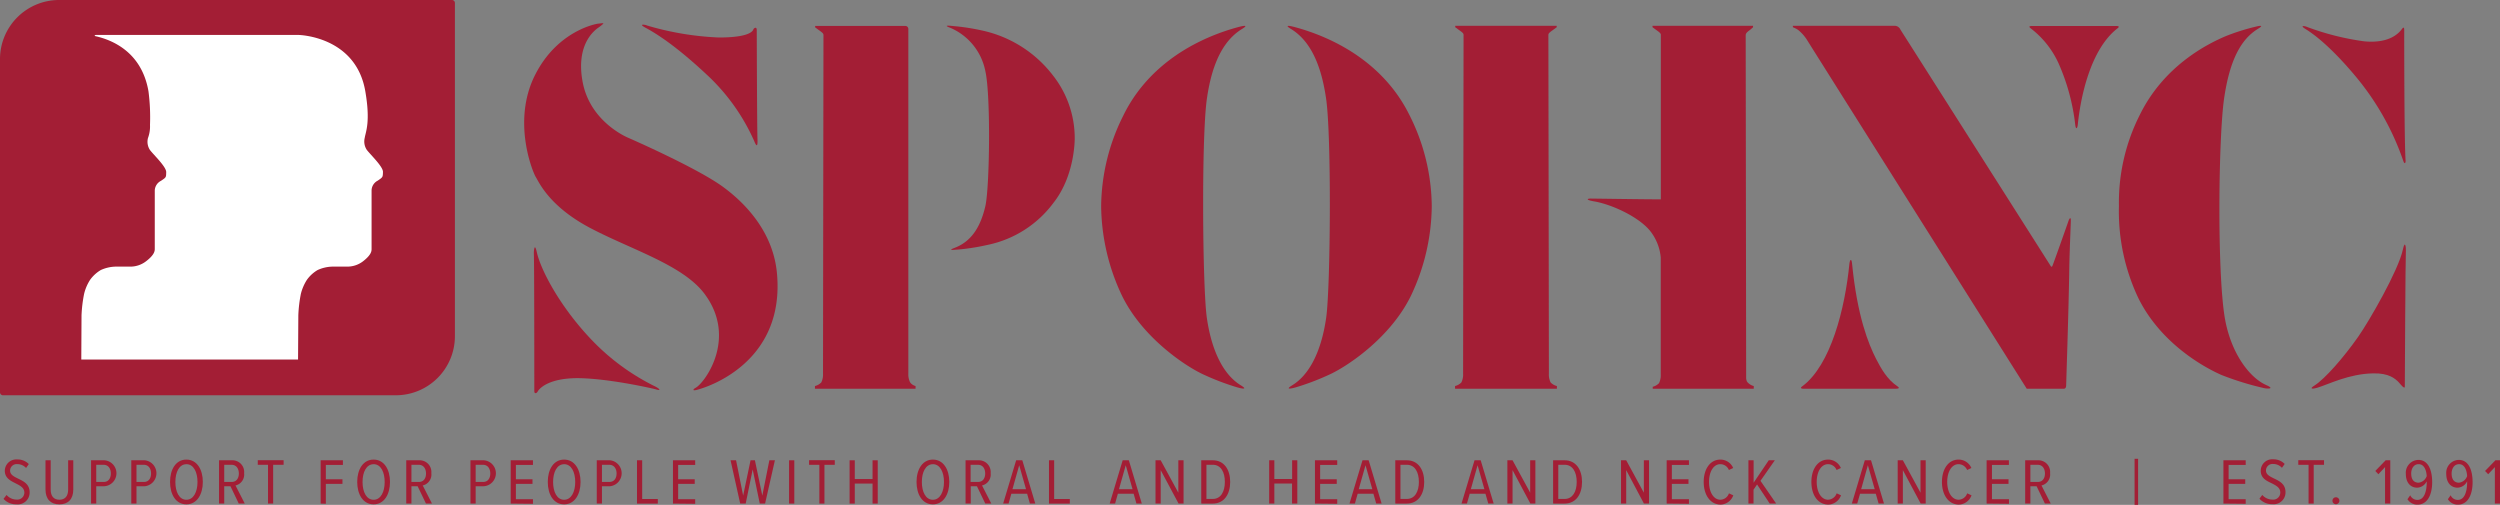 <svg id="logo_SPOHNC" xmlns="http://www.w3.org/2000/svg" viewBox="0 0 540 109.05"><rect x="0" y="0" width="540" height="109.05" fill="#808080" stroke="none"/><defs><style>.cls-1{fill:#a31e35;}.cls-2{fill:#fff;}</style></defs><g id="logo_SPOHNC-2" data-name="logo_SPOHNC"><g id="txt_tagline_expand"><g id="txt_._1991" data-name="txt_. 1991"><path class="cls-1" d="M534.3,233.31a.75.75,0,1,1,0,1.5.75.75,0,0,1,0-1.5Z" transform="translate(-29.74 -125.9)"/><path class="cls-1" d="M544.91,234.67v-7.88l-1.44,1.54-.67-.7,2.24-2.31h1v9.35Z" transform="translate(-29.74 -125.9)"/><path class="cls-1" d="M550.35,232.88a1.69,1.69,0,0,0,1.56,1c1.51,0,2-2,2-3.73v-.29a2.4,2.4,0,0,1-2.06,1.38c-1.36,0-2.45-1-2.45-3a2.78,2.78,0,0,1,2.69-3c2.23,0,3,2.34,3,4.83s-.91,4.83-3.17,4.83a2.51,2.51,0,0,1-2.17-1.17Zm1.82-6.72c-1.12,0-1.61,1.05-1.61,2,0,1.49.72,2,1.6,2a2.11,2.11,0,0,0,1.75-1.43C553.86,227.75,553.49,226.16,552.17,226.16Z" transform="translate(-29.74 -125.9)"/><path class="cls-1" d="M559.08,232.88a1.69,1.69,0,0,0,1.56,1c1.51,0,2-2,2-3.73v-.29a2.4,2.4,0,0,1-2.06,1.38c-1.36,0-2.45-1-2.45-3a2.78,2.78,0,0,1,2.69-3c2.23,0,3,2.34,3,4.83s-.91,4.83-3.17,4.83a2.51,2.51,0,0,1-2.17-1.17Zm1.83-6.72c-1.13,0-1.62,1.05-1.62,2,0,1.49.72,2,1.6,2a2.11,2.11,0,0,0,1.75-1.43C562.59,227.75,562.22,226.16,560.91,226.16Z" transform="translate(-29.74 -125.9)"/><path class="cls-1" d="M568.63,234.67v-7.88l-1.44,1.54-.68-.7,2.24-2.31h1v9.35Z" transform="translate(-29.74 -125.9)"/></g><g id="txt_AND_NECK_CANCER_EST" data-name="txt_AND NECK CANCER   |   EST"><path class="cls-1" d="M351.21,234.67l-.61-2.12h-3.4l-.6,2.12h-1.17l2.81-9.35h1.33l2.8,9.35Zm-2.31-8.28-1.46,5.18h2.93Z" transform="translate(-29.74 -125.9)"/><path class="cls-1" d="M360.3,234.67l-3.85-7.22v7.22h-1.12v-9.35h1.12l3.81,7v-7h1.12v9.35Z" transform="translate(-29.74 -125.9)"/><path class="cls-1" d="M365.21,234.67v-9.35h2.49c2.43,0,3.76,2,3.76,4.68s-1.33,4.67-3.76,4.67Zm1.12-1h1.37c1.73,0,2.61-1.57,2.61-3.68s-.87-3.7-2.61-3.7h-1.37Z" transform="translate(-29.74 -125.9)"/><path class="cls-1" d="M384.83,234.67,381,227.45v7.22h-1.12v-9.35H381l3.81,7v-7h1.12v9.35Z" transform="translate(-29.74 -125.9)"/><path class="cls-1" d="M389.74,234.67v-9.35h4.81v1h-3.69v3.1h3.59v1h-3.59v3.3h3.69v1Z" transform="translate(-29.74 -125.9)"/><path class="cls-1" d="M397.74,230c0-2.8,1.4-4.83,3.6-4.83a3,3,0,0,1,2.77,1.82l-.93.43a2,2,0,0,0-1.84-1.26c-1.48,0-2.45,1.63-2.45,3.84s1,3.84,2.45,3.84a2,2,0,0,0,1.85-1.38l.94.43a3,3,0,0,1-2.79,2C399.14,234.84,397.74,232.79,397.74,230Z" transform="translate(-29.74 -125.9)"/><path class="cls-1" d="M412,234.67l-2.73-4.12-.77,1.12v3H407.4v-9.35h1.12v4.85l3.27-4.85h1.31L410,229.76l3.39,4.91Z" transform="translate(-29.74 -125.9)"/><path class="cls-1" d="M421,230c0-2.8,1.4-4.83,3.61-4.83a3,3,0,0,1,2.76,1.82l-.93.43a2,2,0,0,0-1.83-1.26c-1.49,0-2.46,1.63-2.46,3.84s1,3.84,2.46,3.84a2.06,2.06,0,0,0,1.85-1.38l.94.43a3,3,0,0,1-2.79,2C422.35,234.84,421,232.79,421,230Z" transform="translate(-29.74 -125.9)"/><path class="cls-1" d="M435.52,234.67l-.61-2.12h-3.4l-.61,2.12h-1.16l2.8-9.35h1.34l2.8,9.35Zm-2.32-8.28-1.45,5.18h2.93Z" transform="translate(-29.74 -125.9)"/><path class="cls-1" d="M444.61,234.67l-3.85-7.22v7.22h-1.12v-9.35h1.12l3.81,7v-7h1.12v9.35Z" transform="translate(-29.74 -125.9)"/><path class="cls-1" d="M449.2,230c0-2.8,1.4-4.83,3.6-4.83a3,3,0,0,1,2.76,1.82l-.92.43a2.05,2.05,0,0,0-1.84-1.26c-1.49,0-2.46,1.63-2.46,3.84s1,3.84,2.46,3.84a2,2,0,0,0,1.85-1.38l.94.43a3,3,0,0,1-2.79,2C450.6,234.84,449.2,232.79,449.2,230Z" transform="translate(-29.74 -125.9)"/><path class="cls-1" d="M458.85,234.67v-9.35h4.81v1H460v3.1h3.58v1H460v3.3h3.68v1Z" transform="translate(-29.74 -125.9)"/><path class="cls-1" d="M471.44,234.67l-1.79-3.74H468.3v3.74h-1.12v-9.35H470a2.53,2.53,0,0,1,2.56,2.79,2.42,2.42,0,0,1-1.86,2.65l2,3.91Zm-1.53-8.37H468.3V230h1.61c1,0,1.54-.76,1.54-1.83S470.88,226.3,469.91,226.3Z" transform="translate(-29.74 -125.9)"/><path class="cls-1" d="M490.81,235V225h.76V235Z" transform="translate(-29.74 -125.9)"/><path class="cls-1" d="M510,234.67v-9.35h4.81v1h-3.69v3.1h3.59v1h-3.59v3.3h3.69v1Z" transform="translate(-29.74 -125.9)"/><path class="cls-1" d="M518.39,232.81a2.9,2.9,0,0,0,2.18,1,1.52,1.52,0,0,0,1.71-1.52c0-1.07-.89-1.5-1.85-2-1.12-.53-2.37-1.09-2.37-2.73a2.48,2.48,0,0,1,2.68-2.45,3.37,3.37,0,0,1,2.49,1l-.59.84a2.53,2.53,0,0,0-1.93-.83,1.41,1.41,0,0,0-1.52,1.4c0,.89.83,1.29,1.76,1.74,1.16.56,2.46,1.19,2.46,2.95a2.55,2.55,0,0,1-2.84,2.59,3.58,3.58,0,0,1-2.79-1.18Z" transform="translate(-29.74 -125.9)"/><path class="cls-1" d="M528.39,234.67V226.3h-2.22v-1h5.56v1H529.5v8.37Z" transform="translate(-29.74 -125.9)"/></g><g id="txt_AND_HEAD" data-name="txt_AND HEAD"><path class="cls-1" d="M275.21,234.67l-.6-2.12H271.2l-.6,2.12h-1.17l2.81-9.35h1.33l2.8,9.35Zm-2.31-8.28-1.46,5.18h2.93Z" transform="translate(-29.74 -125.9)"/><path class="cls-1" d="M284.31,234.67l-3.86-7.22v7.22h-1.12v-9.35h1.12l3.81,7v-7h1.13v9.35Z" transform="translate(-29.74 -125.9)"/><path class="cls-1" d="M289.21,234.67v-9.35h2.5c2.42,0,3.75,2,3.75,4.68s-1.33,4.67-3.75,4.67Zm1.12-1h1.38c1.72,0,2.6-1.57,2.6-3.68s-.86-3.7-2.6-3.7h-1.38Z" transform="translate(-29.74 -125.9)"/><path class="cls-1" d="M308.82,234.67v-4.32H305v4.32h-1.12v-9.35H305v4.05h3.84v-4.05h1.12v9.35Z" transform="translate(-29.74 -125.9)"/><path class="cls-1" d="M313.77,234.67v-9.35h4.81v1h-3.69v3.1h3.59v1h-3.59v3.3h3.69v1Z" transform="translate(-29.74 -125.9)"/><path class="cls-1" d="M327,234.67l-.6-2.12H323l-.6,2.12h-1.17l2.81-9.35h1.33l2.8,9.35Zm-2.31-8.28-1.46,5.18h2.93Z" transform="translate(-29.74 -125.9)"/><path class="cls-1" d="M331.12,234.67v-9.35h2.5c2.42,0,3.75,2,3.75,4.68s-1.33,4.67-3.75,4.67Zm1.12-1h1.38c1.72,0,2.6-1.57,2.6-3.68s-.87-3.7-2.6-3.7h-1.38Z" transform="translate(-29.74 -125.9)"/></g><g id="txt_SUPPORT_FOR_PEOPLE_WITH_ORAL" data-name="txt_SUPPORT FOR PEOPLE WITH ORAL"><path class="cls-1" d="M31.16,232.81a2.88,2.88,0,0,0,2.17,1A1.52,1.52,0,0,0,35,232.32c0-1.07-.88-1.5-1.85-2s-2.37-1.09-2.37-2.73a2.48,2.48,0,0,1,2.68-2.45,3.38,3.38,0,0,1,2.5,1l-.59.84a2.57,2.57,0,0,0-1.94-.83,1.41,1.41,0,0,0-1.51,1.4c0,.89.83,1.29,1.75,1.74,1.16.56,2.47,1.19,2.47,2.95a2.55,2.55,0,0,1-2.85,2.59,3.58,3.58,0,0,1-2.79-1.18Z" transform="translate(-29.74 -125.9)"/><path class="cls-1" d="M39.57,225.32h1.12v6.34c0,1.44.69,2.18,1.88,2.18s1.89-.74,1.89-2.18v-6.34h1.11v6.32c0,2.06-1.11,3.2-3,3.2s-3-1.14-3-3.2Z" transform="translate(-29.74 -125.9)"/><path class="cls-1" d="M49.41,234.67v-9.35h2.84a2.81,2.81,0,0,1,0,5.61H50.53v3.74Zm2.73-8.37H50.53V230h1.61c1,0,1.54-.76,1.54-1.83S53.11,226.3,52.14,226.3Z" transform="translate(-29.74 -125.9)"/><path class="cls-1" d="M58.1,234.67v-9.35H61a2.82,2.82,0,0,1,0,5.61H59.22v3.74Zm2.73-8.37H59.22V230h1.61c1,0,1.54-.76,1.54-1.83S61.8,226.3,60.83,226.3Z" transform="translate(-29.74 -125.9)"/><path class="cls-1" d="M70,225.17c2.27,0,3.55,2.13,3.55,4.83s-1.28,4.84-3.55,4.84-3.53-2.13-3.53-4.84S67.73,225.17,70,225.17Zm0,1c-1.54,0-2.38,1.68-2.38,3.84s.84,3.84,2.38,3.84,2.4-1.71,2.4-3.84S71.56,226.16,70,226.16Z" transform="translate(-29.74 -125.9)"/><path class="cls-1" d="M81.31,234.67l-1.79-3.74H78.17v3.74H77.05v-9.35h2.86a2.53,2.53,0,0,1,2.56,2.79,2.42,2.42,0,0,1-1.86,2.65l2,3.91Zm-1.53-8.37H78.17V230h1.61c1,0,1.55-.76,1.55-1.83S80.75,226.3,79.78,226.3Z" transform="translate(-29.74 -125.9)"/><path class="cls-1" d="M87.63,234.67V226.3H85.42v-1H91v1H88.74v8.37Z" transform="translate(-29.74 -125.9)"/><path class="cls-1" d="M99,234.67v-9.35h4.81v1h-3.69v3.1h3.59v1h-3.59v4.29Z" transform="translate(-29.74 -125.9)"/><path class="cls-1" d="M110.44,225.17c2.27,0,3.54,2.13,3.54,4.83s-1.27,4.84-3.54,4.84-3.54-2.13-3.54-4.84S108.17,225.17,110.44,225.17Zm0,1c-1.55,0-2.39,1.68-2.39,3.84s.84,3.84,2.39,3.84,2.39-1.71,2.39-3.84S112,226.16,110.44,226.16Z" transform="translate(-29.74 -125.9)"/><path class="cls-1" d="M121.75,234.67l-1.8-3.74h-1.34v3.74h-1.12v-9.35h2.86a2.53,2.53,0,0,1,2.56,2.79,2.42,2.42,0,0,1-1.86,2.65l2,3.91Zm-1.53-8.37h-1.61V230h1.61c1,0,1.54-.76,1.54-1.83S121.19,226.3,120.22,226.3Z" transform="translate(-29.74 -125.9)"/><path class="cls-1" d="M131.36,234.67v-9.35h2.85a2.81,2.81,0,0,1,0,5.61h-1.73v3.74Zm2.74-8.37h-1.62V230h1.62c1,0,1.54-.76,1.54-1.83S135.06,226.3,134.1,226.3Z" transform="translate(-29.74 -125.9)"/><path class="cls-1" d="M140.05,234.67v-9.35h4.81v1h-3.69v3.1h3.59v1h-3.59v3.3h3.69v1Z" transform="translate(-29.74 -125.9)"/><path class="cls-1" d="M151.59,225.17c2.27,0,3.55,2.13,3.55,4.83s-1.28,4.84-3.55,4.84-3.53-2.13-3.53-4.84S149.32,225.17,151.59,225.17Zm0,1c-1.54,0-2.38,1.68-2.38,3.84s.84,3.84,2.38,3.84,2.4-1.71,2.4-3.84S153.15,226.16,151.59,226.16Z" transform="translate(-29.74 -125.9)"/><path class="cls-1" d="M158.64,234.67v-9.35h2.85a2.82,2.82,0,0,1,0,5.61h-1.73v3.74Zm2.73-8.37h-1.61V230h1.61c1,0,1.55-.76,1.55-1.83S162.34,226.3,161.37,226.3Z" transform="translate(-29.74 -125.9)"/><path class="cls-1" d="M167.33,234.67v-9.35h1.12v8.36h3.38v1Z" transform="translate(-29.74 -125.9)"/><path class="cls-1" d="M175.1,234.67v-9.35h4.8v1h-3.68v3.1h3.58v1h-3.58v3.3h3.68v1Z" transform="translate(-29.74 -125.9)"/><path class="cls-1" d="M193.85,234.67l-1.53-7.37-1.51,7.37h-1.19l-2.08-9.35h1.19l1.53,7.63,1.6-7.63h.94l1.6,7.63,1.52-7.63h1.2L195,234.67Z" transform="translate(-29.74 -125.9)"/><path class="cls-1" d="M200.18,234.67v-9.35h1.13v9.35Z" transform="translate(-29.74 -125.9)"/><path class="cls-1" d="M206.72,234.67V226.3H204.5v-1h5.55v1h-2.23v8.37Z" transform="translate(-29.74 -125.9)"/><path class="cls-1" d="M218.21,234.67v-4.32h-3.84v4.32h-1.12v-9.35h1.12v4.05h3.84v-4.05h1.12v9.35Z" transform="translate(-29.74 -125.9)"/><path class="cls-1" d="M231.24,225.17c2.27,0,3.55,2.13,3.55,4.83s-1.28,4.84-3.55,4.84-3.53-2.13-3.53-4.84S229,225.17,231.24,225.17Zm0,1c-1.54,0-2.38,1.68-2.38,3.84s.84,3.84,2.38,3.84,2.4-1.71,2.4-3.84S232.8,226.16,231.24,226.16Z" transform="translate(-29.74 -125.9)"/><path class="cls-1" d="M242.56,234.67l-1.8-3.74h-1.34v3.74H238.3v-9.35h2.85a2.54,2.54,0,0,1,2.57,2.79,2.42,2.42,0,0,1-1.86,2.65l2,3.91ZM241,226.3h-1.61V230H241c1,0,1.54-.76,1.54-1.83S242,226.3,241,226.3Z" transform="translate(-29.74 -125.9)"/><path class="cls-1" d="M252.2,234.67l-.6-2.12h-3.41l-.6,2.12h-1.17l2.81-9.35h1.33l2.8,9.35Zm-2.31-8.28-1.46,5.18h2.93Z" transform="translate(-29.74 -125.9)"/><path class="cls-1" d="M256.32,234.67v-9.35h1.12v8.36h3.38v1Z" transform="translate(-29.74 -125.9)"/></g></g><g id="C"><path id="btm" class="cls-1" d="M530.29,209.65c2.45-.75,6.81-3,12-3.1,3.52-.1,4.83,1.2,5.5,1.84.23.21,1.39,1.8,1.39,1,0-1,.14-28.22.23-29.39.05-.52-.16-2.47-.65-.18-1,4.57-7.29,15.46-9.67,18.85-3.11,4.43-7.18,9.1-9.45,10.52C528.35,210,529.43,209.92,530.29,209.65Z" transform="translate(-29.74 -125.9)"/><path id="belly" class="cls-1" d="M491.61,190.26c4.55,9.25,13.27,14.57,18,16.65a64.45,64.45,0,0,0,9.1,2.81c.78.2,2.47.2.59-.62-3.72-1.63-7.71-7-9-14.52-1.7-10.13-1.35-39-.17-47.29,1.23-8.66,3.8-13,7.31-15.15,1.75-1.07-.21-.54-.72-.42a46.86,46.86,0,0,0-6.25,2c-4,1.71-13.39,6.4-18.62,17.17a41.9,41.9,0,0,0-4.42,19.51A43.68,43.68,0,0,0,491.61,190.26Z" transform="translate(-29.74 -125.9)"/><path id="top" class="cls-1" d="M528.14,131.75a57.07,57.07,0,0,0,12.29,3.08c5.64.52,7.57-1.93,8.13-2.67.19-.24.49-.6.49.22,0,1,0,24.4.3,28.21,0,.7-.29.75-.52,0a57.69,57.69,0,0,0-10.67-18.66c-3-3.56-6.91-7.58-10.37-9.72C526.26,131.26,527.67,131.51,528.14,131.75Z" transform="translate(-29.74 -125.9)"/></g><g id="N"><path id="btm-2" data-name="btm" class="cls-1" d="M439.18,209.87c-.28,0-19.45,0-19.84,0s-.91-.08-.36-.49c6.21-4.55,9.3-16.87,10.24-26.59.07-.7.43-1.24.56,0,1.13,11.47,3.55,17.39,5.19,20.62,1.1,2.13,2.39,4.44,4.62,5.94C440.15,209.72,439.85,209.87,439.18,209.87Z" transform="translate(-29.74 -125.9)"/><path id="diagonal" class="cls-1" d="M440.24,132.31a1.38,1.38,0,0,0-1.26-.84H417v.31a5.91,5.91,0,0,1,1.14.59,9,9,0,0,1,2.06,2.39c.73,1.19,47.32,75.11,47.32,75.11h8c.17,0,.48-.09.51-.65,0-.35.55-16.6.67-25,.07-4.59.37-10.42.34-10.92,0-.28-.15-.31-.26-.19a2.18,2.18,0,0,0-.26.55c-.17.52-3.07,8.71-3.41,9.56-.14.36-.27.42-.51,0C468.74,177.13,440.36,132.49,440.24,132.31Z" transform="translate(-29.74 -125.9)"/><path id="top-2" data-name="top" class="cls-1" d="M468.79,131.51c.28,0,17.58,0,18,0s.9.07.36.49c-6,4.61-8.06,15.29-8.61,20.84-.07.71-.39,1.24-.55,0a45.22,45.22,0,0,0-3.61-13.28,19.87,19.87,0,0,0-6-7.53C467.83,131.6,468.12,131.51,468.79,131.51Z" transform="translate(-29.74 -125.9)"/></g><g id="H"><path id="right_bridge" data-name="right+bridge" class="cls-1" d="M407.08,208.31a2.17,2.17,0,0,1-.17-.95s-.1-73.4-.1-73.73,0-.59.79-1.16a9.63,9.63,0,0,0,.8-.69v-.31H386.68v.31l.8.59c1,.7,1,.82,1,1.16,0,.16,0,17.61,0,35.43-3.65,0-14.6-.17-15.11-.17-.9,0-1.14.3.76.62,3.47.59,9.36,3.14,12,6.32a10.78,10.78,0,0,1,2.33,5.77c0,13.83,0,25.26,0,25.26a3.83,3.83,0,0,1-.37,1.9,2.81,2.81,0,0,1-1.36.78v.43h21.82v-.59A2.62,2.62,0,0,1,407.08,208.31Z" transform="translate(-29.74 -125.9)"/><path id="left" class="cls-1" d="M364.67,208.5a3.83,3.83,0,0,1-.37-1.9s-.11-72.74-.11-73.07,0-.46,1-1.16l.8-.59v-.31H344.07v.31l.8.59c1,.7,1,.82,1,1.16s-.1,73.07-.1,73.07a3.83,3.83,0,0,1-.37,1.9,2.81,2.81,0,0,1-1.37.78c0,.26,0,.59,0,.59h22v-.59A2.77,2.77,0,0,1,364.67,208.5Z" transform="translate(-29.74 -125.9)"/></g><g id="O"><path id="belly-2" data-name="belly" class="cls-1" d="M334.47,189.85c-4.55,9.25-14.11,15.46-17.85,17.08a53.22,53.22,0,0,1-7.1,2.67c-.78.21-2.37.57-.63-.5,3.52-2.16,6.21-7,7.3-14.53.94-6.51,1.18-38.94,0-47.28-1.23-8.66-4.1-13-7.61-15.14-1.75-1.07.21-.55.72-.43a47,47,0,0,1,6.16,2.11c4,1.71,13.56,6.31,18.8,17.08A44.34,44.34,0,0,1,339,170.42,45.86,45.86,0,0,1,334.47,189.85Z" transform="translate(-29.74 -125.9)"/><path id="belly-3" data-name="belly" class="cls-1" d="M272.13,189.85c4.55,9.25,14.12,15.46,17.86,17.08a53.22,53.22,0,0,0,7.1,2.67c.78.21,2.37.57.62-.5-3.51-2.16-6.2-7-7.29-14.53-.94-6.51-1.19-38.94,0-47.28,1.22-8.66,4.1-13,7.61-15.14,1.75-1.07-.21-.55-.72-.43a47,47,0,0,0-6.16,2.11c-4,1.71-13.57,6.31-18.8,17.08a44.42,44.42,0,0,0-4.76,19.51A46,46,0,0,0,272.13,189.85Z" transform="translate(-29.74 -125.9)"/></g><g id="P"><path id="stalk" class="cls-1" d="M207.51,206.6a3.83,3.83,0,0,1-.37,1.9,2.85,2.85,0,0,1-1.37.78c0,.26,0,.59,0,.59H227.5v-.59a2.13,2.13,0,0,1-1.17-.78,3.92,3.92,0,0,1-.39-1.9V132.16a.65.65,0,0,0-.66-.66l-19.47,0v.31l.8.59c1,.7,1,.82,1,1.16S207.51,206.6,207.51,206.6Z" transform="translate(-29.74 -125.9)"/><path id="belly-4" data-name="belly" class="cls-1" d="M257.3,169.7A23.69,23.69,0,0,1,243,178.81a47.44,47.44,0,0,1-6.38,1c-.52,0-2.46.31-.72-.36,3.52-1.33,5.58-4.31,6.67-9,.94-4,1.2-24.05,0-29.21a12.85,12.85,0,0,0-7.61-9.35c-1.75-.66.2-.4.72-.36a47.68,47.68,0,0,1,6.38,1,26.26,26.26,0,0,1,15.07,9.6,21.92,21.92,0,0,1,4.75,13.44S262.07,163.64,257.3,169.7Z" transform="translate(-29.74 -125.9)"/></g><g id="S"><path id="end" class="cls-1" d="M171.4,210c-.79-.22-10.25-2.37-16.88-2.42-6.8,0-8.52,2.61-8.64,2.89s-.73.69-.73-.13c0-1,0-28.59-.1-29.75,0-.53.15-2.44.65-.19.83,3.76,5,11.86,12.14,19.23a48.55,48.55,0,0,0,13.45,9.76C172.62,210.11,172.26,210.29,171.4,210Z" transform="translate(-29.74 -125.9)"/><path id="curve" class="cls-1" d="M159.17,131.74c-.23.21-5.24,3-3.58,11.86s10,12.13,10,12.13,14.72,6.42,20.37,10.57,10.84,10.4,11.6,18.6c1.84,19.71-15.77,24.76-16.76,25.06-.59.19-1.21.33-1.25.19s0-.23.54-.54c2.09-1.29,8.88-10.83,1.82-20.25-4.66-6.23-15.8-9.53-24.66-14.2s-11.06-9.86-11.77-11-5.13-12-.26-21.87S158.74,131,159,131s1-.19,1.08,0A9.7,9.7,0,0,1,159.17,131.74Z" transform="translate(-29.74 -125.9)"/><path id="start" class="cls-1" d="M169.54,131.42A63.56,63.56,0,0,0,185,134c6.79,0,7.36-1.46,7.47-1.75s.73-.68.73.14c0,1,.07,22.39.16,23.56,0,.53.11,2.48-.75.33a43.61,43.61,0,0,0-10.3-14.34c-5.48-5.12-9.83-8.28-13.14-10.05C167.5,131,169.07,131.19,169.54,131.42Z" transform="translate(-29.74 -125.9)"/></g><g id="icon_heads"><path id="block" class="cls-1" d="M127.35,125.9H42.48a12.77,12.77,0,0,0-12.74,12.74v72a.64.64,0,0,0,.64.64h84.87A12.77,12.77,0,0,0,128,198.51v-72A.64.64,0,0,0,127.35,125.9Z" transform="translate(-29.74 -125.9)"/><path id="heads_wh" class="cls-2" d="M50.34,133.71c3.6.8,10,3.38,11.47,11.91a43.24,43.24,0,0,1,.33,7.25,7.17,7.17,0,0,1-.44,2.85,3.24,3.24,0,0,0,.43,2.58c.84,1.1,3.53,3.62,3.51,4.78s0,1.12-1.13,1.88A2.44,2.44,0,0,0,63.17,167v12.7c0,.49-.16,1.31-1.85,2.61A5.56,5.56,0,0,1,58,183.49H54.68a8.12,8.12,0,0,0-3.17.74,7.62,7.62,0,0,0-2.32,2.13,9.84,9.84,0,0,0-1.28,3,29.65,29.65,0,0,0-.56,4.63l-.05,9.57H94.12l.06-9.57a29.23,29.23,0,0,1,.55-4.63,10.15,10.15,0,0,1,1.29-3,7.51,7.51,0,0,1,2.32-2.13,8.09,8.09,0,0,1,3.17-.74h3.27a5.53,5.53,0,0,0,3.36-1.14c1.69-1.3,1.86-2.12,1.86-2.61V167a2.43,2.43,0,0,1,1.33-2.08c1.1-.76,1.1-.73,1.13-1.88s-2.66-3.68-3.5-4.78a3.27,3.27,0,0,1-.44-2.58c.21-1.34,1.28-3.41.12-10.1-2.06-11.89-14.38-12.13-14.38-12.13H50.45C50.17,133.49,50.09,133.65,50.34,133.71Z" transform="translate(-29.74 -125.9)"/></g></g></svg>